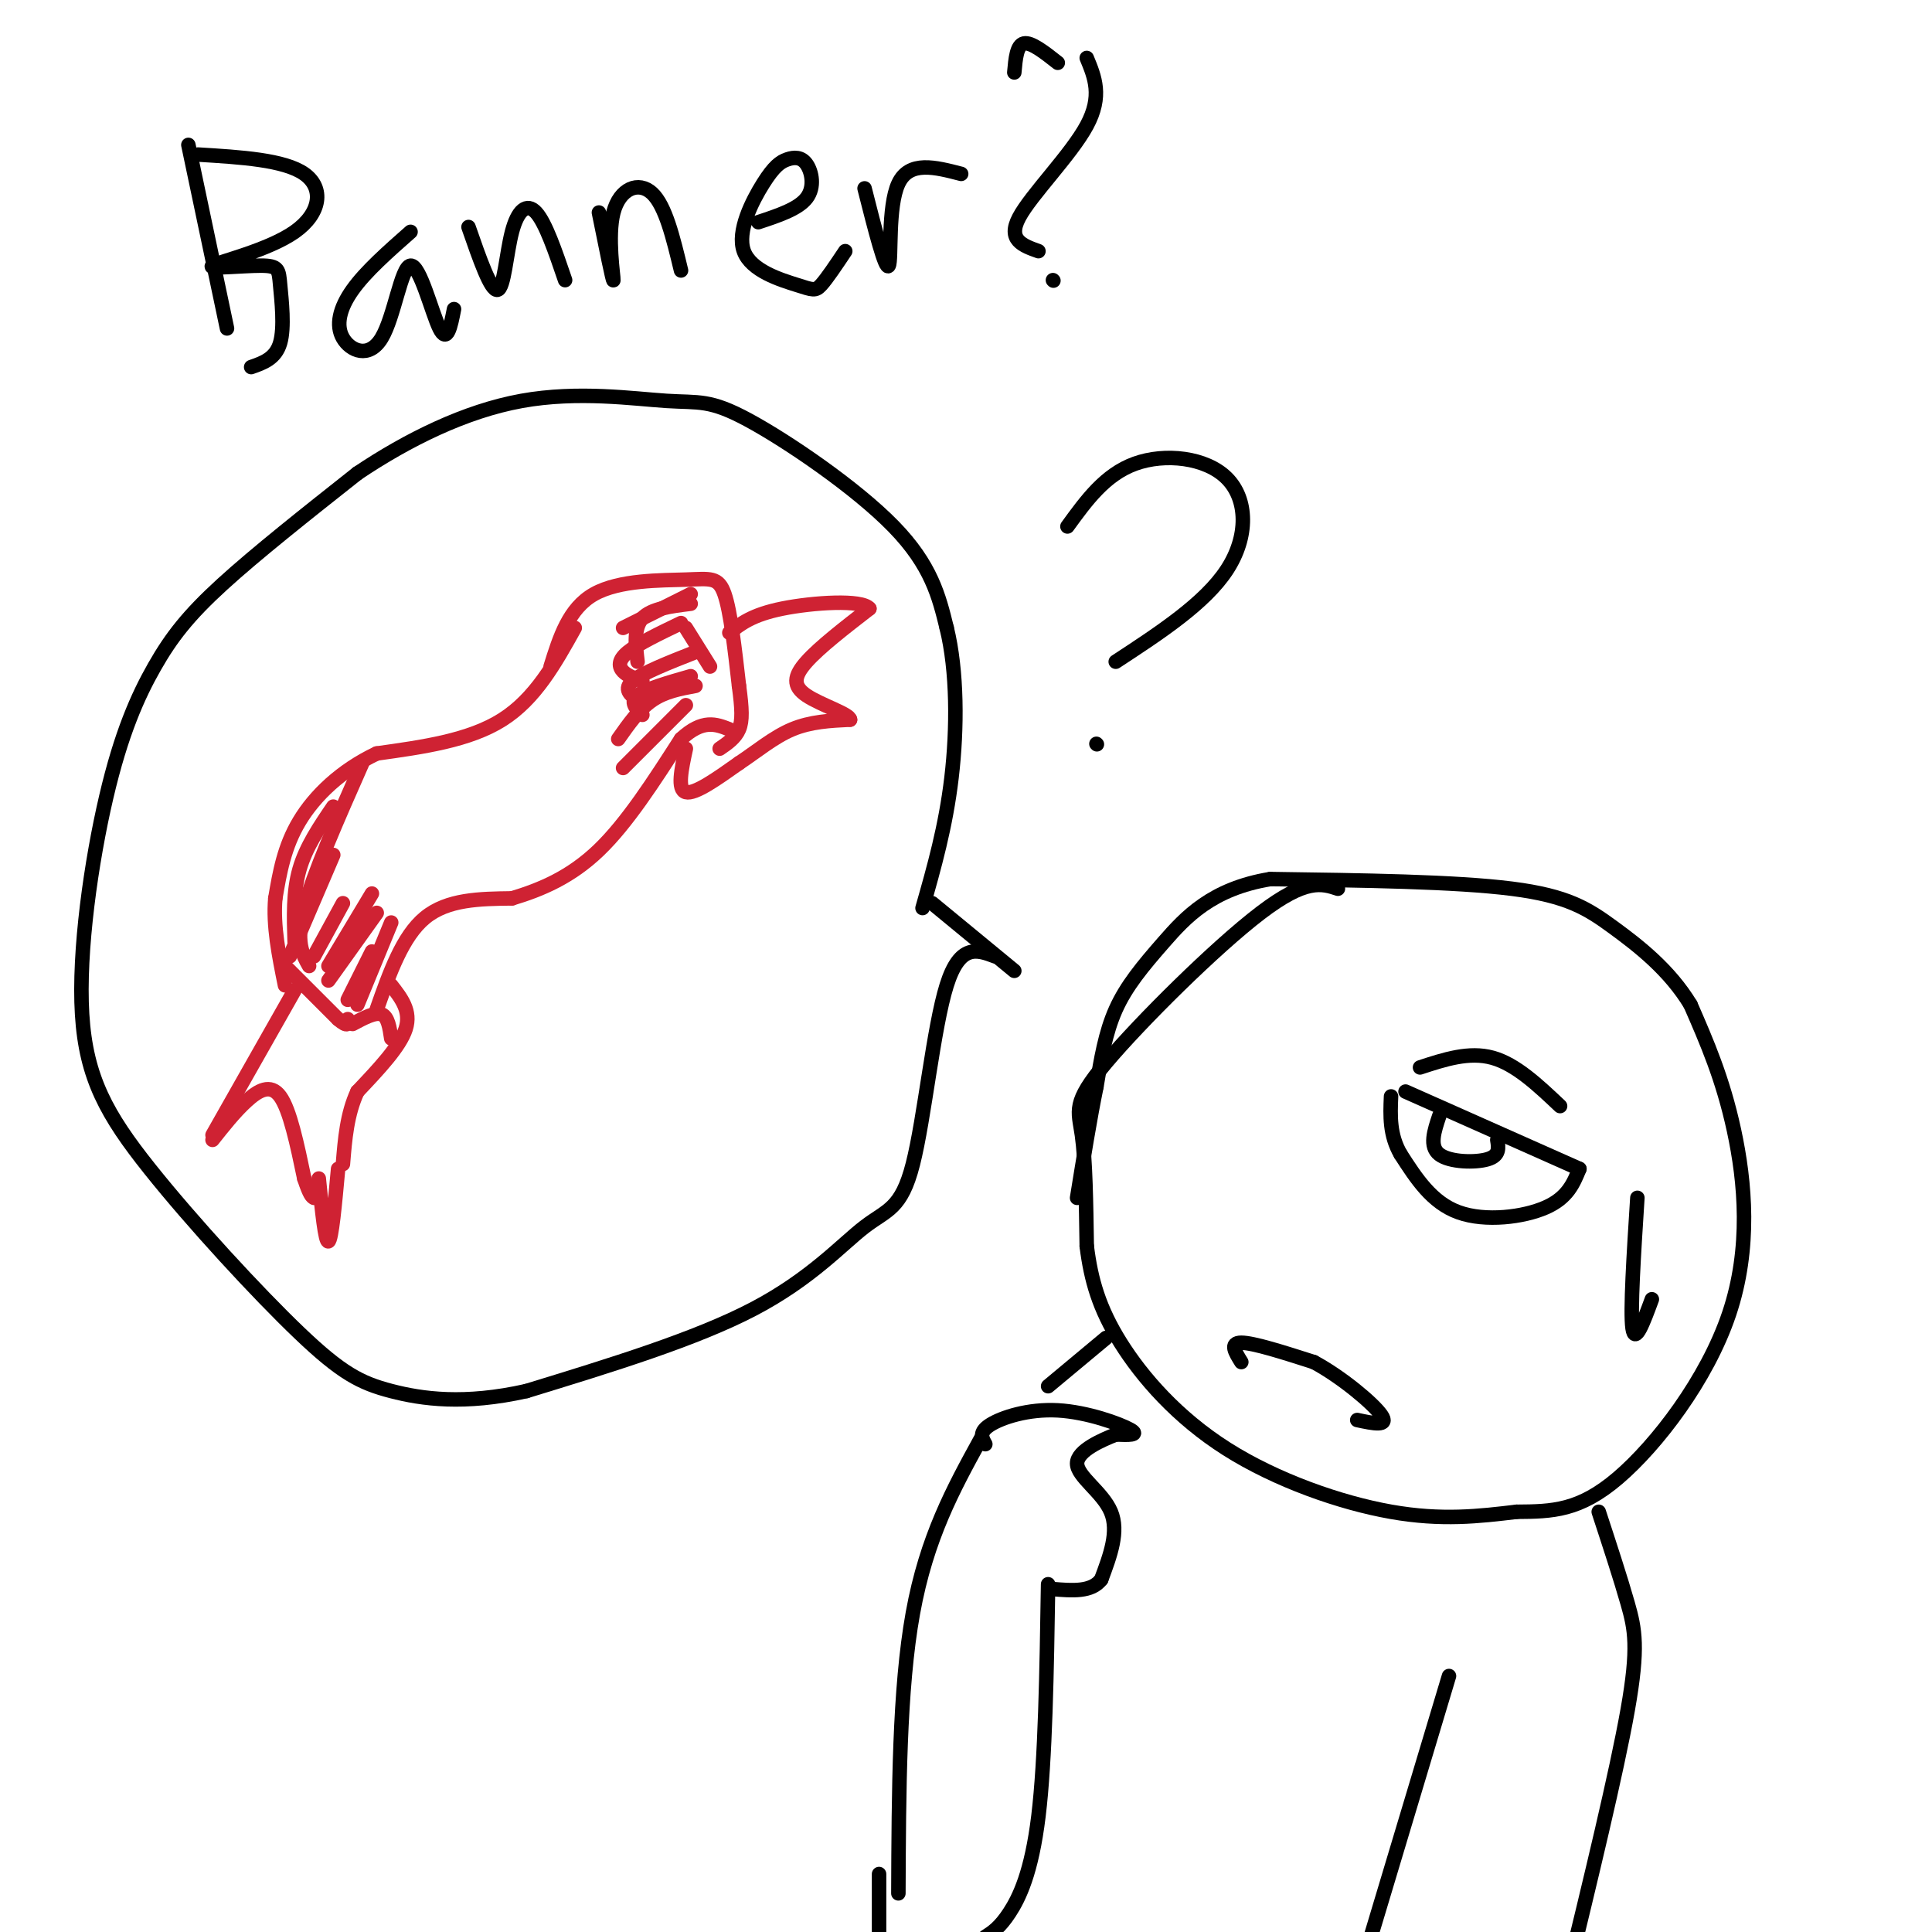 <svg viewBox='0 0 400 400' version='1.1' xmlns='http://www.w3.org/2000/svg' xmlns:xlink='http://www.w3.org/1999/xlink'><g fill='none' stroke='rgb(0,0,0)' stroke-width='3' stroke-linecap='round' stroke-linejoin='round'><path d='M277,184c-3.298,-1.083 -6.595,-2.167 -16,5c-9.405,7.167 -24.917,22.583 -32,31c-7.083,8.417 -5.738,9.833 -5,15c0.738,5.167 0.869,14.083 1,23'/><path d='M225,258c0.866,6.962 2.531,12.866 7,20c4.469,7.134 11.742,15.498 22,22c10.258,6.502 23.502,11.144 34,13c10.498,1.856 18.249,0.928 26,0'/><path d='M314,313c7.429,-0.048 13.002,-0.167 21,-7c7.998,-6.833 18.423,-20.378 23,-34c4.577,-13.622 3.308,-27.321 1,-38c-2.308,-10.679 -5.654,-18.340 -9,-26'/><path d='M350,208c-4.357,-7.190 -10.750,-12.167 -16,-16c-5.250,-3.833 -9.357,-6.524 -21,-8c-11.643,-1.476 -30.821,-1.738 -50,-2'/><path d='M263,182c-12.167,1.988 -17.583,7.958 -22,13c-4.417,5.042 -7.833,9.155 -10,14c-2.167,4.845 -3.083,10.423 -4,16'/><path d='M227,225c-1.333,6.500 -2.667,14.750 -4,23'/><path d='M291,226c0.000,0.000 36.000,16.000 36,16'/><path d='M327,242c-1.222,3.000 -2.444,6.000 -7,8c-4.556,2.000 -12.444,3.000 -18,1c-5.556,-2.000 -8.778,-7.000 -12,-12'/><path d='M290,239c-2.333,-4.000 -2.167,-8.000 -2,-12'/><path d='M298,231c-1.067,3.178 -2.133,6.356 0,8c2.133,1.644 7.467,1.756 10,1c2.533,-0.756 2.267,-2.378 2,-4'/><path d='M294,221c5.083,-1.667 10.167,-3.333 15,-2c4.833,1.333 9.417,5.667 14,10'/><path d='M257,282c-1.250,-2.000 -2.500,-4.000 0,-4c2.500,0.000 8.750,2.000 15,4'/><path d='M272,282c5.667,3.022 12.333,8.578 14,11c1.667,2.422 -1.667,1.711 -5,1'/><path d='M339,248c-0.750,11.750 -1.500,23.500 -1,27c0.500,3.500 2.250,-1.250 4,-6'/><path d='M331,313c2.244,6.844 4.489,13.689 6,19c1.511,5.311 2.289,9.089 0,22c-2.289,12.911 -7.644,34.956 -13,57'/><path d='M300,347c0.000,0.000 -18.000,60.000 -18,60'/><path d='M204,299c-0.696,-1.238 -1.393,-2.476 1,-4c2.393,-1.524 7.875,-3.333 14,-3c6.125,0.333 12.893,2.810 15,4c2.107,1.190 -0.446,1.095 -3,1'/><path d='M231,297c-2.714,1.083 -8.000,3.292 -8,6c-0.000,2.708 5.286,5.917 7,10c1.714,4.083 -0.143,9.042 -2,14'/><path d='M228,327c-2.000,2.667 -6.000,2.333 -10,2'/><path d='M203,298c-5.583,10.167 -11.167,20.333 -14,36c-2.833,15.667 -2.917,36.833 -3,58'/><path d='M217,328c-0.289,18.156 -0.578,36.311 -2,48c-1.422,11.689 -3.978,16.911 -6,20c-2.022,3.089 -3.511,4.044 -5,5'/><path d='M182,388c0.000,0.000 0.000,14.000 0,14'/><path d='M229,277c0.000,0.000 -12.000,10.000 -12,10'/><path d='M39,30c0.000,0.000 8.000,38.000 8,38'/><path d='M41,32c8.936,0.546 17.871,1.093 22,4c4.129,2.907 3.450,8.175 -2,12c-5.450,3.825 -15.673,6.207 -17,7c-1.327,0.793 6.242,-0.004 10,0c3.758,0.004 3.704,0.809 4,4c0.296,3.191 0.942,8.769 0,12c-0.942,3.231 -3.471,4.116 -6,5'/><path d='M85,48c-4.640,4.091 -9.279,8.181 -12,12c-2.721,3.819 -3.522,7.366 -2,10c1.522,2.634 5.367,4.356 8,0c2.633,-4.356 4.055,-14.788 6,-15c1.945,-0.212 4.413,9.797 6,13c1.587,3.203 2.294,-0.398 3,-4'/><path d='M97,47c2.310,6.649 4.619,13.298 6,13c1.381,-0.298 1.833,-7.542 3,-12c1.167,-4.458 3.048,-6.131 5,-4c1.952,2.131 3.976,8.065 6,14'/><path d='M124,44c1.470,7.286 2.940,14.571 3,14c0.060,-0.571 -1.292,-9.000 0,-14c1.292,-5.000 5.226,-6.571 8,-4c2.774,2.571 4.387,9.286 6,16'/><path d='M157,46c4.131,-1.365 8.263,-2.730 10,-5c1.737,-2.270 1.081,-5.446 0,-7c-1.081,-1.554 -2.587,-1.487 -4,-1c-1.413,0.487 -2.732,1.393 -5,5c-2.268,3.607 -5.484,9.915 -4,14c1.484,4.085 7.669,5.946 11,7c3.331,1.054 3.809,1.301 5,0c1.191,-1.301 3.096,-4.151 5,-7'/><path d='M179,39c2.178,8.600 4.356,17.200 5,16c0.644,-1.200 -0.244,-12.200 2,-17c2.244,-4.800 7.622,-3.400 13,-2'/><path d='M225,12c1.644,3.956 3.289,7.911 0,14c-3.289,6.089 -11.511,14.311 -14,19c-2.489,4.689 0.756,5.844 4,7'/><path d='M210,15c0.250,-2.833 0.500,-5.667 2,-6c1.500,-0.333 4.250,1.833 7,4'/><path d='M218,58c0.000,0.000 0.100,0.100 0.1,0.1'/><path d='M210,201c0.000,0.000 -17.000,-14.000 -17,-14'/><path d='M206,198c-3.628,-1.368 -7.257,-2.737 -10,6c-2.743,8.737 -4.601,27.579 -7,37c-2.399,9.421 -5.338,9.421 -10,13c-4.662,3.579 -11.046,10.737 -23,17c-11.954,6.263 -29.477,11.632 -47,17'/><path d='M109,288c-12.899,2.900 -21.648,1.649 -28,0c-6.352,-1.649 -10.307,-3.695 -19,-12c-8.693,-8.305 -22.123,-22.869 -31,-34c-8.877,-11.131 -13.199,-18.828 -14,-32c-0.801,-13.172 1.919,-31.819 5,-45c3.081,-13.181 6.522,-20.895 10,-27c3.478,-6.105 6.994,-10.601 14,-17c7.006,-6.399 17.503,-14.699 28,-23'/><path d='M74,98c10.369,-6.967 22.292,-12.883 34,-15c11.708,-2.117 23.200,-0.433 30,0c6.800,0.433 8.908,-0.383 17,4c8.092,4.383 22.169,13.967 30,22c7.831,8.033 9.415,14.517 11,21'/><path d='M196,130c2.200,8.956 2.200,20.844 1,31c-1.200,10.156 -3.600,18.578 -6,27'/><path d='M221,109c3.905,-5.381 7.810,-10.762 14,-13c6.190,-2.238 14.667,-1.333 19,3c4.333,4.333 4.524,12.095 0,19c-4.524,6.905 -13.762,12.952 -23,19'/><path d='M227,154c0.000,0.000 0.100,0.100 0.1,0.1'/></g>
<g fill='none' stroke='rgb(207,34,51)' stroke-width='3' stroke-linecap='round' stroke-linejoin='round'><path d='M119,130c-4.083,7.333 -8.167,14.667 -15,19c-6.833,4.333 -16.417,5.667 -26,7'/><path d='M78,156c-7.378,3.489 -12.822,8.711 -16,14c-3.178,5.289 -4.089,10.644 -5,16'/><path d='M57,186c-0.500,5.667 0.750,11.833 2,18'/><path d='M78,209c2.667,-7.583 5.333,-15.167 10,-19c4.667,-3.833 11.333,-3.917 18,-4'/><path d='M106,186c6.044,-1.822 12.156,-4.378 18,-10c5.844,-5.622 11.422,-14.311 17,-23'/><path d='M141,153c4.500,-4.167 7.250,-3.083 10,-2'/><path d='M114,138c1.875,-6.024 3.750,-12.048 9,-15c5.250,-2.952 13.875,-2.833 19,-3c5.125,-0.167 6.750,-0.619 8,3c1.250,3.619 2.125,11.310 3,19'/><path d='M153,142c0.644,4.778 0.756,7.222 0,9c-0.756,1.778 -2.378,2.889 -4,4'/><path d='M142,155c-0.917,4.250 -1.833,8.500 0,9c1.833,0.500 6.417,-2.750 11,-6'/><path d='M153,158c3.622,-2.400 7.178,-5.400 11,-7c3.822,-1.600 7.911,-1.800 12,-2'/><path d='M176,149c-0.024,-1.155 -6.083,-3.042 -9,-5c-2.917,-1.958 -2.690,-3.988 0,-7c2.690,-3.012 7.845,-7.006 13,-11'/><path d='M180,126c-1.489,-1.933 -11.711,-1.267 -18,0c-6.289,1.267 -8.644,3.133 -11,5'/><path d='M59,200c0.000,0.000 11.000,11.000 11,11'/><path d='M70,211c2.167,1.833 2.083,0.917 2,0'/><path d='M81,204c2.083,2.667 4.167,5.333 3,9c-1.167,3.667 -5.583,8.333 -10,13'/><path d='M74,226c-2.167,4.667 -2.583,9.833 -3,15'/><path d='M61,205c0.000,0.000 -17.000,30.000 -17,30'/><path d='M44,236c2.289,-2.889 4.578,-5.778 7,-8c2.422,-2.222 4.978,-3.778 7,-1c2.022,2.778 3.511,9.889 5,17'/><path d='M63,244c1.167,3.500 1.583,3.750 2,4'/><path d='M73,212c2.333,-1.250 4.667,-2.500 6,-2c1.333,0.500 1.667,2.750 2,5'/><path d='M70,242c-0.667,7.333 -1.333,14.667 -2,15c-0.667,0.333 -1.333,-6.333 -2,-13'/><path d='M64,200c-1.417,-2.500 -2.833,-5.000 -1,-12c1.833,-7.000 6.917,-18.500 12,-30'/><path d='M61,195c-0.167,-5.167 -0.333,-10.333 1,-15c1.333,-4.667 4.167,-8.833 7,-13'/><path d='M60,198c0.000,0.000 9.000,-21.000 9,-21'/><path d='M65,198c0.000,0.000 6.000,-11.000 6,-11'/><path d='M68,200c0.000,0.000 9.000,-15.000 9,-15'/><path d='M68,203c0.000,0.000 10.000,-14.000 10,-14'/><path d='M72,207c0.000,0.000 5.000,-10.000 5,-10'/><path d='M74,208c0.000,0.000 7.000,-17.000 7,-17'/><path d='M143,123c0.000,0.000 -14.000,7.000 -14,7'/><path d='M143,125c-4.083,0.500 -8.167,1.000 -10,3c-1.833,2.000 -1.417,5.500 -1,9'/><path d='M141,129c-4.444,2.133 -8.889,4.267 -11,6c-2.111,1.733 -1.889,3.067 -1,4c0.889,0.933 2.444,1.467 4,2'/><path d='M144,135c-5.500,2.167 -11.000,4.333 -13,6c-2.000,1.667 -0.500,2.833 1,4'/><path d='M143,140c-4.667,1.333 -9.333,2.667 -11,4c-1.667,1.333 -0.333,2.667 1,4'/><path d='M144,142c-3.167,0.583 -6.333,1.167 -9,3c-2.667,1.833 -4.833,4.917 -7,8'/><path d='M142,146c0.000,0.000 -13.000,13.000 -13,13'/><path d='M147,138c0.000,0.000 -5.000,-8.000 -5,-8'/></g>
</svg>